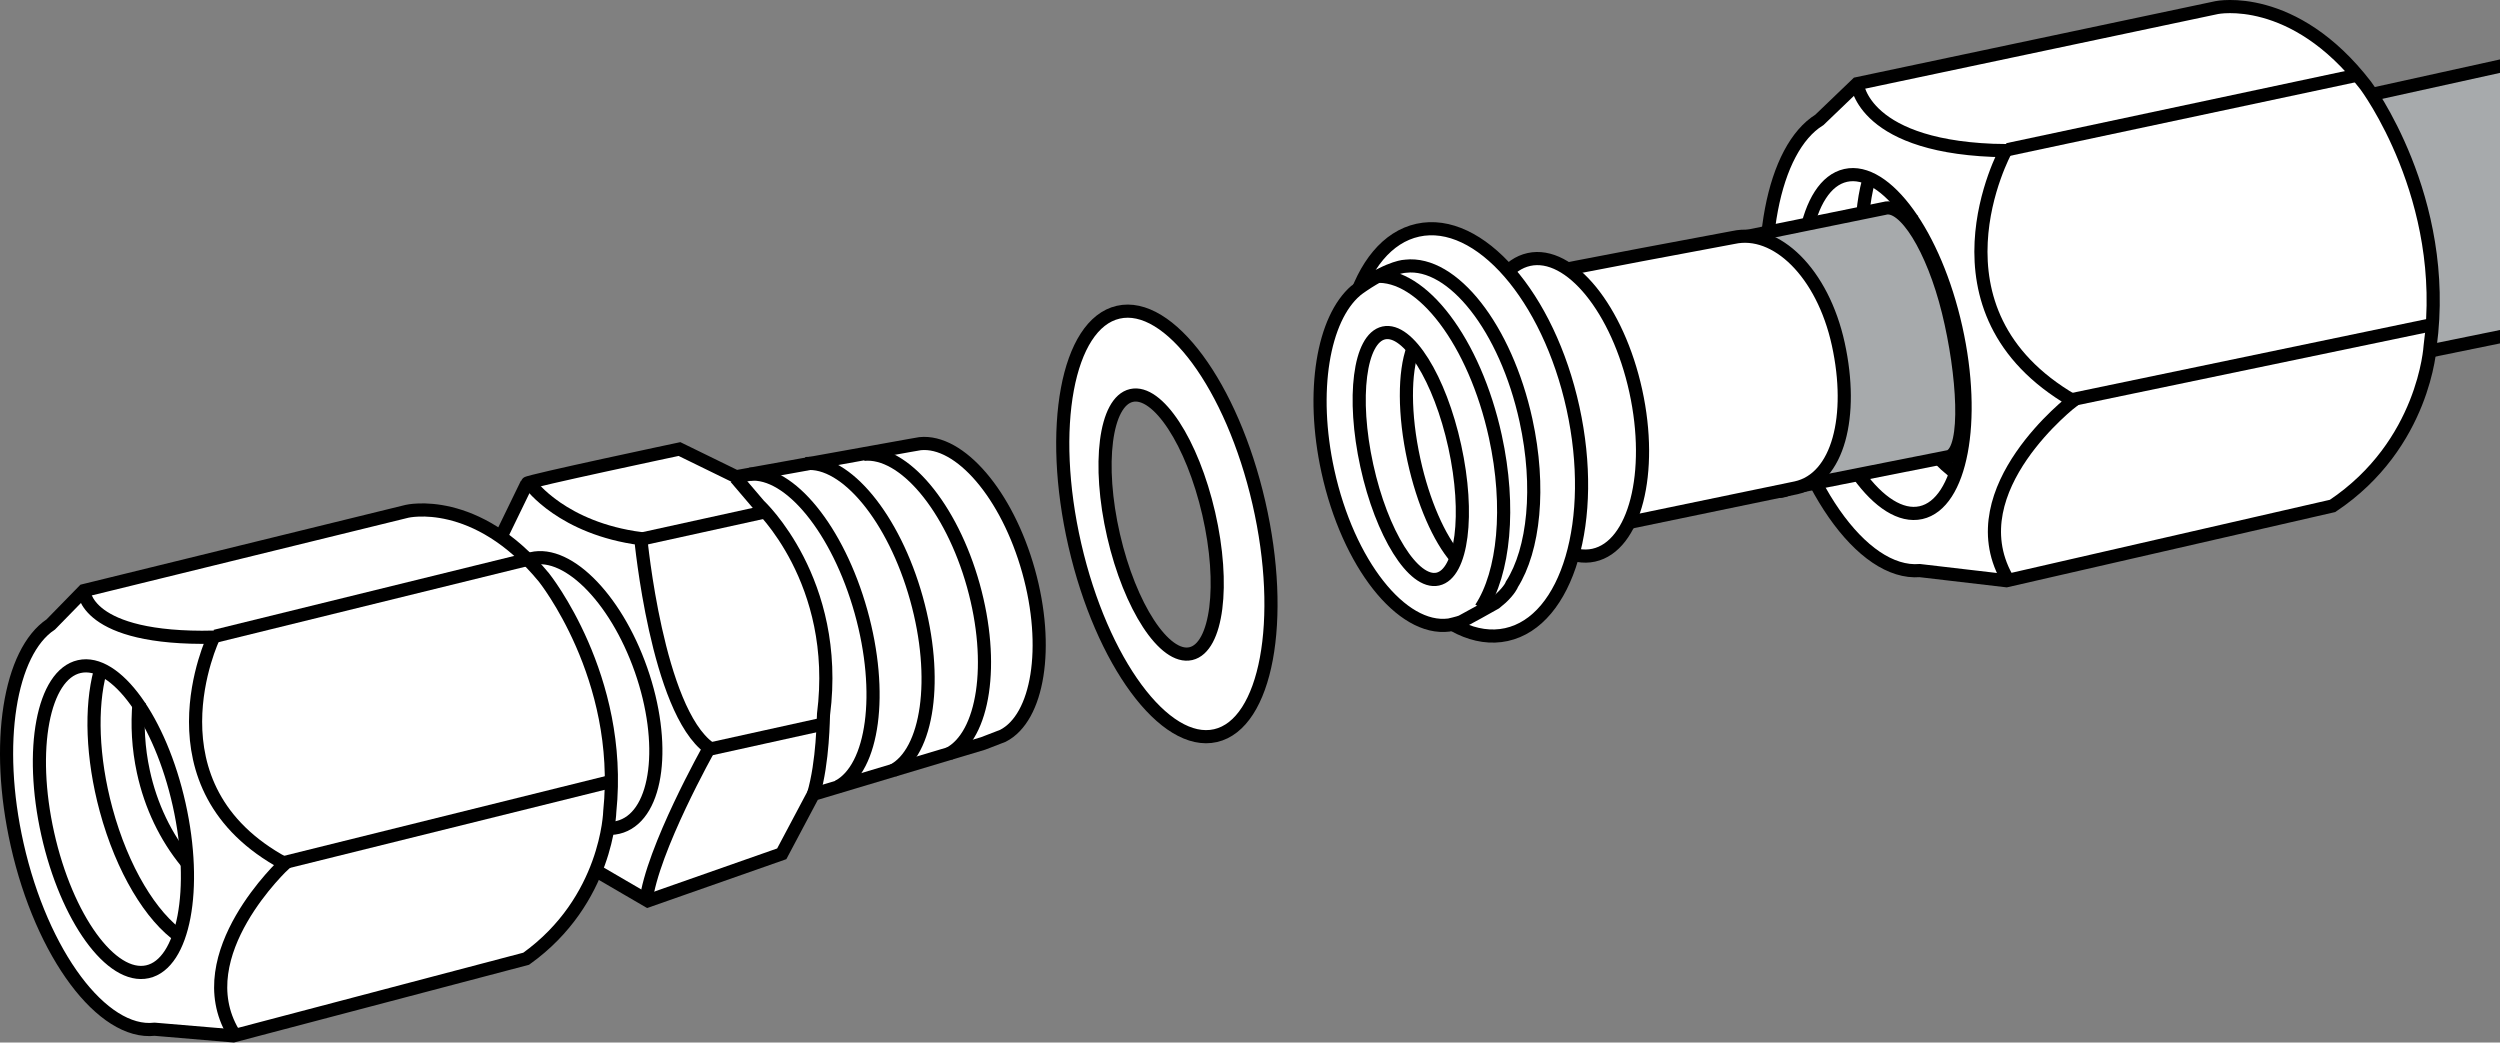 <?xml version="1.0" encoding="iso-8859-1"?>
<!-- Generator: Adobe Illustrator 28.1.0, SVG Export Plug-In . SVG Version: 6.00 Build 0)  -->
<svg version="1.1" id="image" xmlns="http://www.w3.org/2000/svg" xmlns:xlink="http://www.w3.org/1999/xlink" x="0px" y="0px"
	 width="152.142px" height="63.444px" viewBox="0 0 152.142 63.444" enable-background="new 0 0 152.142 63.444"
	 xml:space="preserve">
<rect x="0" y="0" width="152.142" height="63.444" fill="#808080" stroke="none"/>
<g>
	<defs>
		<polygon id="SVGID_3_" points="152.142,21.483 136.693,22.577 135.187,1.316 152.142,0.196 		"/>
	</defs>
	<clipPath id="SVGID_00000124873133367797402880000001560167653977435030_">
		<use xlink:href="#SVGID_3_"  overflow="visible"/>
	</clipPath>
	
		<path clip-path="url(#SVGID_00000124873133367797402880000001560167653977435030_)" fill="#A7AAAC" stroke="#000000" stroke-width="0.8" stroke-miterlimit="10" d="
		M127.222,9.521l40.157-8.855c1.884-0.512,4.171,2.661,5.106,7.088c0.922,4.36,0.19,8.309-1.633,8.917
		l-40.407,8.249c0,0,0.811-1.813,0.75-2.572c0,0,0.943-7.083-3.08-11.089l-1.193-1.622L127.222,9.521z"/>
</g>
<path fill="#FFFFFF" stroke="#000000" stroke-width="0.8" stroke-miterlimit="10" d="M116.833,34.724
	c-3.516,0.286-7.419-5.267-8.845-12.71c-1.31-6.838-0.088-12.967,2.735-14.719l2.296-2.203l21.889-4.631
	c0,0,4.664-0.963,9.062,4.743c0,0,5.139,6.853,3.92,15.867c0,0-0.335,5.976-5.937,9.718l-19.847,4.552
	L116.833,34.724z"/>
<path fill="none" stroke="#000000" stroke-width="0.8" stroke-miterlimit="10" d="M113.02,5.092c0,0,0.329,3.978,9.038,4.077
	c0,0-5.341,9.748,4.098,15.217c0,0-7.006,5.366-4.056,10.737"/>
<line fill="none" stroke="#000000" stroke-width="0.8" stroke-miterlimit="10" x1="122.172" y1="9.107" x2="143.42" y2="4.582"/>
<line fill="none" stroke="#000000" stroke-width="0.8" stroke-miterlimit="10" x1="125.937" y1="24.352" x2="147.972" y2="19.762"/>
<path fill="none" stroke="#000000" stroke-width="0.8" stroke-miterlimit="10" d="M119.135,28.876
	c-1.983-1.359-3.932-4.538-5.023-8.575c-0.949-3.511-1.038-6.892-0.405-9.276"/>
<path fill="none" stroke="#000000" stroke-width="0.8" stroke-miterlimit="10" d="M119.499,23.815
	c-1.359-1.666-2.373-3.729-2.881-6.078c-0.338-1.565-0.424-3.132-0.287-4.647"/>
<ellipse transform="matrix(0.976 -0.218 0.218 0.976 -1.808 25.484)" fill="none" stroke="#000000" stroke-width="0.8" stroke-miterlimit="10" cx="114.605" cy="20.939" rx="4.527" ry="10.514"/>
<g>
	<g>
		<path fill="#FFFFFF" stroke="#000000" stroke-width="0.8" stroke-miterlimit="10" d="M61.032,44.78
			c2.147-1.094,2.857-5.397,1.564-10.025c-1.306-4.673-4.187-8.002-6.604-7.755l-0.64,0.111l-10.553,1.901
			l-3.448-1.685c0,0-9.229,1.957-9.282,2.085c-0.053,0.128-4.287,8.816-4.287,8.816l3.284,11.725l8.356,4.869
			l8.153-2.862l1.921-3.62l10.332-3.096L61.032,44.78z"/>
		<path fill="none" stroke="#000000" stroke-width="0.8" stroke-miterlimit="10" d="M44.773,29.076l1.425,1.672
			c0,0,4.955,4.593,3.919,12.726c-0.02,0.157-0.015,2.863-0.618,4.897"/>
		<path fill="none" stroke="#000000" stroke-width="0.8" stroke-miterlimit="10" d="M32.293,29.49
			c0,0,1.931,2.663,6.704,3.289c0,0,0.989,10.445,4.169,12.739c0,0-3.495,6.206-3.862,9.374"/>
		
			<line fill="none" stroke="#000000" stroke-width="0.8" stroke-miterlimit="10" x1="39.029" y1="32.808" x2="46.579" y2="31.149"/>
		
			<line fill="none" stroke="#000000" stroke-width="0.8" stroke-miterlimit="10" x1="43.047" y1="45.62" x2="50.094" y2="44.065"/>
		
			<ellipse transform="matrix(0.944 -0.331 0.331 0.944 -11.986 13.961)" fill="none" stroke="#000000" stroke-width="0.8" stroke-miterlimit="10" cx="34.971" cy="42.15" rx="4.271" ry="8.596"/>
		<path fill="none" stroke="#000000" stroke-width="0.8" stroke-miterlimit="10" d="M45.623,28.86
			c2.425-0.219,5.379,3.375,6.776,8.37c1.383,4.948,0.746,9.514-1.392,10.64"/>
		<path fill="none" stroke="#000000" stroke-width="0.8" stroke-miterlimit="10" d="M49.041,28.211
			c2.422-0.227,5.358,3.299,6.731,8.211c1.36,4.865,0.704,9.363-1.437,10.48"/>
		<path fill="none" stroke="#000000" stroke-width="0.8" stroke-miterlimit="10" d="M52.567,27.648
			c2.42-0.237,5.328,3.191,6.668,7.983c1.327,4.747,0.643,9.147-1.5,10.253"/>
	</g>
	<path fill="#FFFFFF" stroke="#000000" stroke-width="0.8" stroke-miterlimit="10" d="M9.413,62.636
		c-3.172,0.361-6.864-4.548-8.37-11.239c-1.384-6.147-0.457-11.726,2.046-13.394l2.013-2.06l19.665-4.826
		c0,0,4.191-1.007,8.335,4.027c0,0,4.848,6.049,4.007,14.238c0,0-0.13,5.415-5.087,8.963l-17.82,4.695
		L9.413,62.636z"/>
	<path fill="none" stroke="#000000" stroke-width="0.8" stroke-miterlimit="10" d="M5.102,35.944c0,0,0.015,2.998,7.896,2.834
		c0,0-4.366,9.109,4.33,13.781c0,0-5.963,5.513-3.139,10.285"/>
	
		<line fill="none" stroke="#000000" stroke-width="0.8" stroke-miterlimit="10" x1="13.098" y1="38.718" x2="32.124" y2="34.039"/>
	
		<line fill="none" stroke="#000000" stroke-width="0.8" stroke-miterlimit="10" x1="17.128" y1="52.534" x2="37.201" y2="47.554"/>
	<path fill="none" stroke="#000000" stroke-width="0.8" stroke-miterlimit="10" d="M11.001,57.032
		c-1.795-1.23-3.558-4.107-4.546-7.761c-0.859-3.178-0.94-6.237-0.366-8.395"/>
	<path fill="none" stroke="#000000" stroke-width="0.8" stroke-miterlimit="10" d="M11.33,52.452
		c-1.23-1.508-2.148-3.375-2.607-5.5c-0.306-1.417-0.384-2.835-0.26-4.206"/>
	
		<ellipse transform="matrix(0.976 -0.218 0.218 0.976 -10.7 2.703)" fill="none" stroke="#000000" stroke-width="0.8" stroke-miterlimit="10" cx="6.902" cy="49.849" rx="4.097" ry="9.515"/>
</g>
<g>
	<path fill="#A7AAAC" stroke="#000000" stroke-width="0.8" stroke-miterlimit="10" d="M104.067,14.847l10.604-2.162
		c1.208-0.372,2.953,2.439,3.899,6.277c0.931,3.781,1.222,8.363,0.062,8.819L107.994,29.89"/>
	<path fill="#A7AAAC" stroke="#000000" stroke-width="0.8" stroke-miterlimit="10" d="M109.853,21.111
		c1.109,4.031,0.721,8.206-1.286,8.75c-2.007,0.544-1.918-3.589-3.027-7.62c-1.109-4.031-3.336-6.901-1.329-7.444
		C106.218,14.253,108.744,17.08,109.853,21.111z"/>
</g>
<path fill="#FFFFFF" stroke="#000000" stroke-width="0.8" stroke-miterlimit="10" d="M94.203,16.628
	c-0.013-0.075,11.296-2.178,11.296-2.178c2.584-0.565,5.42,2.132,6.374,6.495
	c0.954,4.363,0.007,8.178-2.577,8.743l-10.743,2.228"/>
<ellipse transform="matrix(0.977 -0.214 0.214 0.977 -3.111 20.863)" fill="#FFFFFF" stroke="#000000" stroke-width="0.8" stroke-miterlimit="10" cx="95.001" cy="24.827" rx="4.637" ry="9.21"/>
<ellipse transform="matrix(0.977 -0.214 0.214 0.977 -3.575 19.608)" fill="#FFFFFF" stroke="#000000" stroke-width="0.8" stroke-miterlimit="10" cx="88.963" cy="26.35" rx="6.907" ry="12.595"/>
<path fill="#FFFFFF" stroke="#000000" stroke-width="0.8" stroke-miterlimit="10" d="M92.865,25.577
	c-1.228-5.615-4.456-9.7-7.322-9.377c0,0-0.884,0.004-2.597,1.166c-0.098,0.06-0.415,0.293-0.434,0.318
	c-1.99,1.707-2.761,6.138-1.702,10.982c1.234,5.643,4.489,9.742,7.365,9.372c0.032-0.003,0.593-0.131,0.76-0.204
	c0.025-0.01,2.001-1.092,2.05-1.129c0.108-0.084,0.344-0.286,0.368-0.309c0.514-0.476,0.655-0.817,0.655-0.817
	l0.002-0.018C93.35,33.447,93.758,29.659,92.865,25.577z"/>
<path fill="none" stroke="#000000" stroke-width="0.8" stroke-miterlimit="10" d="M83.678,16.822
	c2.85-0.233,6.067,3.992,7.324,9.74c0.944,4.318,0.524,8.316-0.883,10.453"/>
<ellipse transform="matrix(0.977 -0.214 0.214 0.977 -3.954 18.974)" fill="none" stroke="#000000" stroke-width="0.8" stroke-miterlimit="10" cx="85.838" cy="27.786" rx="2.74" ry="7.668"/>
<path fill="#FFFFFF" stroke="#000000" stroke-width="0.8" stroke-miterlimit="10" d="M76.611,30.597
	c-1.636-7.116-5.47-12.307-8.562-11.596c-3.092,0.711-4.273,7.056-2.636,14.171
	c1.636,7.115,5.47,12.307,8.562,11.596C77.067,44.057,78.248,37.713,76.611,30.597z M72.47,39.779
	c-1.6,0.368-3.705-2.851-4.703-7.19c-0.998-4.339-0.51-8.154,1.09-8.522c1.6-0.368,3.705,2.851,4.703,7.19
	C74.558,35.595,74.07,39.411,72.47,39.779z"/>
<path fill="none" stroke="#000000" stroke-width="0.8" stroke-miterlimit="10" d="M88.606,33.948
	c-1.015-1.175-1.992-3.357-2.56-5.954c-0.61-2.789-0.591-5.34-0.055-6.795"/>
</svg>
